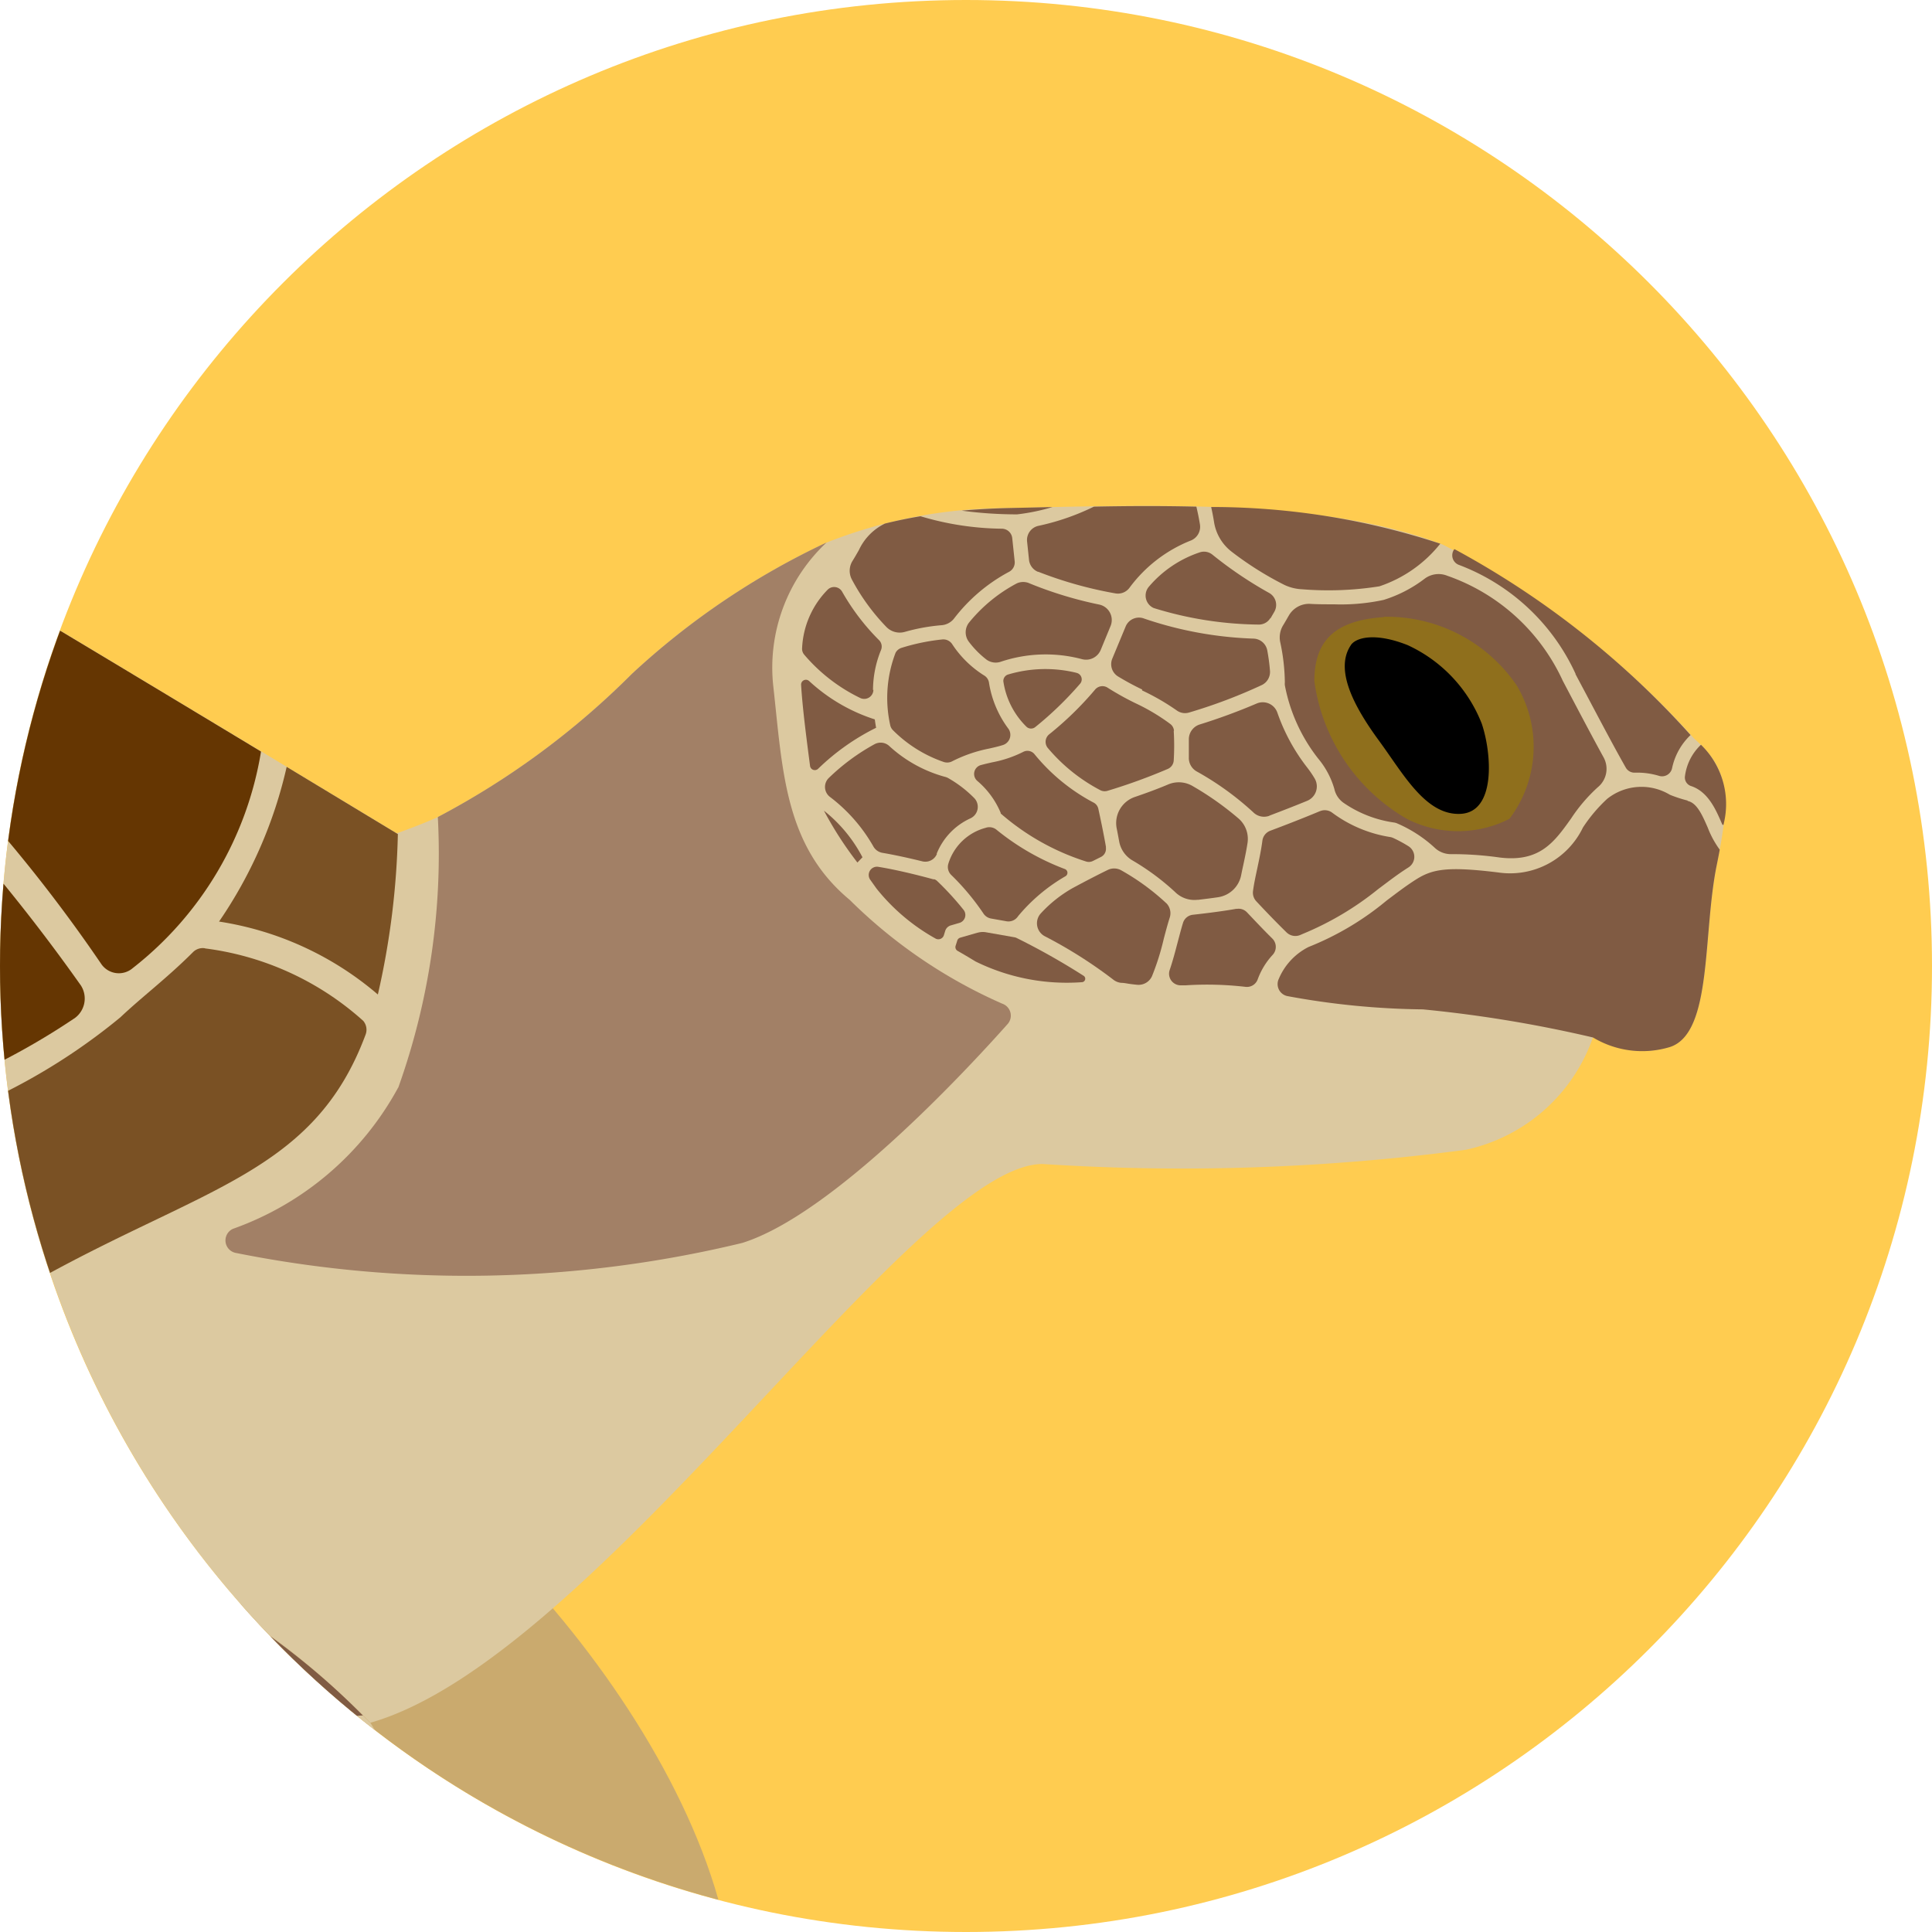 <svg xmlns="http://www.w3.org/2000/svg" xmlns:xlink="http://www.w3.org/1999/xlink" width="29" height="29" viewBox="0 0 29 29">
  <defs>
    <clipPath id="clip-path">
      <circle id="楕円形_560" data-name="楕円形 560" cx="14.5" cy="14.5" r="14.5" transform="translate(1565 -2226)" fill="#fff" stroke="#707070" stroke-width="1"/>
    </clipPath>
  </defs>
  <g id="nav-kame" transform="translate(-1565 2226)">
    <g id="パス_18608" data-name="パス 18608" transform="translate(1565 -2226)" fill="#ffcc50">
      <path d="M 14.5 28 C 10.894 28 7.504 26.596 4.954 24.046 C 2.404 21.496 1 18.106 1 14.5 C 1 10.894 2.404 7.504 4.954 4.954 C 7.504 2.404 10.894 1 14.5 1 C 18.106 1 21.496 2.404 24.046 4.954 C 26.596 7.504 28 10.894 28 14.5 C 28 18.106 26.596 21.496 24.046 24.046 C 21.496 26.596 18.106 28 14.5 28 Z" stroke="none"/>
      <path d="M 14.5 2 C 11.161 2 8.022 3.3 5.661 5.661 C 3.3 8.022 2 11.161 2 14.5 C 2 17.839 3.3 20.978 5.661 23.339 C 8.022 25.7 11.161 27 14.5 27 C 17.839 27 20.978 25.7 23.339 23.339 C 25.7 20.978 27 17.839 27 14.5 C 27 11.161 25.7 8.022 23.339 5.661 C 20.978 3.3 17.839 2 14.5 2 M 14.5 0 C 22.508 0 29 6.492 29 14.5 C 29 22.508 22.508 29 14.5 29 C 6.492 29 0 22.508 0 14.5 C 0 6.492 6.492 0 14.5 0 Z" stroke="none" fill="#ffcc50"/>
    </g>
    <g id="マスクグループ_7323" data-name="マスクグループ 7323" clip-path="url(#clip-path)">
      <g id="グループ_20276" data-name="グループ 20276" transform="translate(1504.848 -2220.396)">
        <path id="パス_17318" data-name="パス 17318" d="M2092.41,295.283c-2.967,3.96-4.689,5.783-7.606,6.634s-10.818.608-12.885,0-2.188-2.674.729-4.5,5.084-5.6,8.741-6.019,12.486,1.927,11.02,3.882" transform="translate(-2061.585 -274.297)" fill="#caaa6e"/>
        <path id="パス_17319" data-name="パス 17319" d="M2387.043,299.327c2.917,3.194,4.983,8.177.486,9.879s-14.343,2.066-17.017,1.945-6.686-1.337,0-4.5,8.055-5.066,10.105-6.24,6.426-1.086,6.426-1.086" transform="translate(-2318.972 -281.221)" fill="#caaa6e"/>
        <path id="パス_17320" data-name="パス 17320" d="M2271.878,301c-2.1-.088-4.194,1.638-5.854,2.782-3.829,3.1-8.995,3.282-10.453,3.89s-3.89,1.4-5.227,2.066-1.337,2.066,2.614,2.8,12.459.365,23.4-1.945,6.473-9.116,6.473-9.116c-1.994-1.987-2.929-2.116-4.175-2.15s-4.679,1.767-6.776,1.678" transform="translate(-2217.117 -281.217)" fill="#dcc9a0"/>
        <path id="パス_17321" data-name="パス 17321" d="M2089.035,180.51a13.025,13.025,0,0,0-3.779-2.917c-1.726-.658-4.031-.608-6.523-.547a7.357,7.357,0,0,0-2.729.519,11.427,11.427,0,0,0-2.923,1.973,12.016,12.016,0,0,1-2.912,2.148c-.181.08-.38.158-.613.242-.243,6.037-2.756,4.5-7.536,8.063s-7.415,3.241-11.426,3.768-16.369,2.35-18.881,2.512-6.645-1.256-8.873-2.107-3.545-1.378-3.545-1.378c-5.226-.121-6.807,1.337-7.658,1.763s-3.282,3.343-6.26,5.531-2.127,4.133,0,4.011,9.664-.365,13.371-.669,10.089-6.685,10.089-6.685a45.153,45.153,0,0,0,8.569,1.459c2.735.061,14.951-.608,14.951-.608,1.66-1.143,3.757-2.87,5.853-2.782s5.53-1.713,6.776-1.678,2.181.164,4.175,2.15c3.4-.972,8.174-8.387,10.089-8.387a32.369,32.369,0,0,0,6.351-.213,2.6,2.6,0,0,0,1.915-1.7,1.378,1.378,0,0,0,1.155.152c.638-.213.487-1.7.7-2.735s.182-1.428-.334-1.884" transform="translate(-2003.449 -175.023)" fill="#dcc9a0"/>
        <path id="パス_17322" data-name="パス 17322" d="M2119.5,183.174c2.512-.162,14.87-1.985,18.881-2.512s6.645-.2,11.425-3.768,7.293-2.026,7.537-8.063c0,0-4.417-2.674-6.4-3.849s-6.969-2.715-12.4-3.039-14.5,2.244-15.8,2.8c-4.417,1.871-6.037,3.606-7.7,4.619s-9.035,5.065-10.251,7.374c-1.043,1.982,1.391,2.741,2.1,2.916l.188.042s1.317.527,3.545,1.378,6.361,2.269,8.874,2.107" transform="translate(-2091.216 -161.915)" fill="#dcc9a0"/>
        <path id="パス_17323" data-name="パス 17323" d="M2118.96,279.4a8.37,8.37,0,0,1-.96-.427.2.2,0,0,0-.295.14,2.505,2.505,0,0,1-1.035,1.59.207.207,0,0,0,.046.363,5.874,5.874,0,0,0,.636.2l.172.038a.19.19,0,0,1,.031.01c.123.049.988.394,2.419.945a.206.206,0,0,0,.259-.1l.76-1.513a.206.206,0,0,0-.1-.279c-.944-.446-1.758-.871-1.916-.954l-.021-.009" transform="translate(-2101.676 -263.533)" fill="#7a5124"/>
        <path id="パス_17324" data-name="パス 17324" d="M2106.357,270.627a2.141,2.141,0,0,0,.477-1.033.54.54,0,0,0-.238-.545,13,13,0,0,1-1.2-.891,4.056,4.056,0,0,0-.608.819,1.6,1.6,0,0,0,.615,2.3,2.346,2.346,0,0,0,.951-.648" transform="translate(-2091.216 -254.161)" fill="#7a5124"/>
        <path id="パス_17325" data-name="パス 17325" d="M2150.76,293.213a10.493,10.493,0,0,1-2-.716.322.322,0,0,0-.418.15l-.628,1.251a.322.322,0,0,0,.173.446l.2.076c1.1.421,2.671.98,4.278,1.419a.323.323,0,0,0,.409-.311v-1.739a.323.323,0,0,0-.28-.32c-.659-.089-1.3-.181-1.73-.256" transform="translate(-2128.673 -275.269)" fill="#7a5124"/>
        <path id="パス_17326" data-name="パス 17326" d="M2191.58,301.167h-.014l-.014,0c-.015,0-.805-.1-1.748-.216a.177.177,0,0,0-.2.176v2.151a.178.178,0,0,0,.137.173,13.117,13.117,0,0,0,3.619.439c.413-.027,1.093-.1,1.958-.2a.178.178,0,0,0,.149-.124l.722-2.336a.177.177,0,0,0-.18-.229c-2.167.13-4.286.166-4.429.168" transform="translate(-2165.077 -282.629)" fill="#7a5124"/>
        <path id="パス_17327" data-name="パス 17327" d="M2124.375,214.62l-.822-.358c-.278.2-.546.382-.814.546-1.415.862-6.969,3.927-9.339,6.245a12.736,12.736,0,0,0,1.221.9.224.224,0,0,0,.264-.015,84.2,84.2,0,0,1,9.51-6.911.226.226,0,0,0-.02-.4" transform="translate(-2098.913 -207.365)" fill="#653602"/>
        <path id="パス_17328" data-name="パス 17328" d="M2260.46,167.916c.989-.508,4.72-2.442,6.235-3.477a.479.479,0,0,0,.21-.4v-1.705a58.465,58.465,0,0,0-10.385,1.89l-1.111,1.723a.479.479,0,0,0,.27.719l4.431,1.28a.476.476,0,0,0,.351-.034" transform="translate(-2222.145 -162.281)" fill="#531c00"/>
        <path id="パス_17329" data-name="パス 17329" d="M2351.769,164.985l4.386-.528a.784.784,0,0,0,.489-.255l.639-.712a38.7,38.7,0,0,0-8.711-1.546,19.62,19.62,0,0,0-2.135,0v1.284a.783.783,0,0,0,.615.765l4.455.978a.783.783,0,0,0,.262.013" transform="translate(-2301.246 -161.915)" fill="#531c00"/>
        <path id="パス_17330" data-name="パス 17330" d="M2428.933,177.852a23.014,23.014,0,0,1,3.715,4.231.32.32,0,0,0,.476.068l0,0a5.184,5.184,0,0,0,1.926-3.251c-1.424-.859-3.255-1.961-4.348-2.608a16.839,16.839,0,0,0-3.236-1.351l-.633.706a.32.32,0,0,0,.041.466c.459.358,1.214.97,2.056,1.741" transform="translate(-2370.98 -173.223)" fill="#653602"/>
        <path id="パス_17331" data-name="パス 17331" d="M2201.023,179.864l1.218-1.888c-1.1.31-1.906.571-2.228.708a28.206,28.206,0,0,0-6.479,3.78l1.99.866a.761.761,0,0,0,.761-.089c1-.748,3.356-2.5,4.468-3.123a.762.762,0,0,0,.271-.253" transform="translate(-2168.488 -175.86)" fill="#531c00"/>
        <path id="パス_17332" data-name="パス 17332" d="M2241.958,294.88c-.668.129-2.313.319-2.852.38a.267.267,0,0,0-.226.187l-.629,2.036a.268.268,0,0,0,.289.346c1.8-.227,4.131-.545,6.486-.873a.268.268,0,0,0,.231-.266v-2.08a.269.269,0,0,0-.314-.264c-1.3.224-2.386.419-2.985.534" transform="translate(-2207.303 -276.894)" fill="#7a5124"/>
        <path id="パス_17333" data-name="パス 17333" d="M2487.333,210.163a11.88,11.88,0,0,0,.3-2.407l-1.669-1.009a6.727,6.727,0,0,1-1.015,2.322,4.775,4.775,0,0,1,2.383,1.094" transform="translate(-2421.509 -200.84)" fill="#7a5124"/>
        <path id="パス_17334" data-name="パス 17334" d="M2284.874,180.031c-1.51,1.057-5.4,3.071-6.392,3.578a.4.4,0,0,0-.2.232,53.274,53.274,0,0,0-2.395,10.539.406.406,0,0,0,.475.436c3.257-.574,9.042-1.522,11.175-1.636a11.1,11.1,0,0,0,1.632-.219.407.407,0,0,0,.328-.393c.042-3.465.478-9.362.616-11.163a.405.405,0,0,0-.318-.427l-4.6-1.011a.4.4,0,0,0-.319.064" transform="translate(-2239.99 -177.58)" fill="#653602"/>
        <path id="パス_17335" data-name="パス 17335" d="M2138.512,220.394c-2.7,1.3-7.853,5.4-9.642,6.854a.336.336,0,0,0,.064.562,7.626,7.626,0,0,0,.76.326l.027.012a36.986,36.986,0,0,0,4.172,1.9.335.335,0,0,0,.42-.217,35.447,35.447,0,0,1,4.809-8.851.335.335,0,0,0-.138-.5l-.2-.085a.332.332,0,0,0-.277,0" transform="translate(-2112.237 -212.661)" fill="#653602"/>
        <path id="パス_17336" data-name="パス 17336" d="M2184.677,196.975c-1.295.749-4.176,2.923-4.7,3.317a.568.568,0,0,0-.109.108,36.613,36.613,0,0,0-4.957,8.8.574.574,0,0,0,.462.758c1.3.188,3.066.4,3.39.437a.573.573,0,0,0,.076,0,69.579,69.579,0,0,0,8.024-.542l.409-.077a.574.574,0,0,0,.469-.517A51.464,51.464,0,0,1,2190,198.946a.575.575,0,0,0-.389-.727l-4.492-1.3a.573.573,0,0,0-.447.054" transform="translate(-2152.294 -192.289)" fill="#653602"/>
        <path id="パス_17337" data-name="パス 17337" d="M2294.775,287.742v1.7a.472.472,0,0,0,.537.467c1.942-.272,3.846-.541,5.433-.763a.471.471,0,0,0,.406-.467v-1.787a.471.471,0,0,0-.536-.468c-1.708.24-3.692.556-5.446.85a.472.472,0,0,0-.394.466" transform="translate(-2256.39 -270.017)" fill="#7a5124"/>
        <path id="パス_17338" data-name="パス 17338" d="M2387.657,184.3l-4.229.509a.361.361,0,0,0-.317.33c-.129,1.67-.554,7.4-.616,10.926a.362.362,0,0,0,.464.354,17.637,17.637,0,0,0,5.141-2.485,15,15,0,0,1,3.3-1.691,10.633,10.633,0,0,0,2.434-1.223.363.363,0,0,0,.085-.485,27.593,27.593,0,0,0-6-6.165.361.361,0,0,0-.262-.071" transform="translate(-2332.553 -181.347)" fill="#653602"/>
        <path id="パス_17339" data-name="パス 17339" d="M2348.816,277c-.478.026-1.143.094-1.923.19a.521.521,0,0,0-.457.517v1.68a.522.522,0,0,0,.593.516c.527-.072.993-.135,1.38-.186a41.751,41.751,0,0,0,5.81-.846.523.523,0,0,0,.346-.706c-.3-.722-.661-1.422-.912-1.89a.519.519,0,0,0-.641-.241,14.48,14.48,0,0,1-4.2.965" transform="translate(-2301.246 -260.967)" fill="#7a5124"/>
        <path id="パス_17340" data-name="パス 17340" d="M2406.963,255.261a17.035,17.035,0,0,1-2.77,1.6.452.452,0,0,0-.209.624,22.262,22.262,0,0,1,.96,2.02.454.454,0,0,0,.587.255,18.528,18.528,0,0,0,4.223-2.455c.377-.282.741-.531,1.09-.755a.454.454,0,0,0,.029-.742,7.975,7.975,0,0,0-2.48-1.26.449.449,0,0,0-.347.034,10.214,10.214,0,0,0-1.083.679" transform="translate(-2351.165 -242.325)" fill="#7a5124"/>
        <path id="パス_17341" data-name="パス 17341" d="M2448.564,227.394a.208.208,0,0,0-.184.061c-.2.2-.406.38-.62.563-.152.13-.31.264-.468.413a9.138,9.138,0,0,1-2.949,1.628c-.308.125-.619.251-.933.386a.208.208,0,0,0,.006.385,7.418,7.418,0,0,1,2.386,1.506.209.209,0,0,0,.248.034c2.515-1.4,4.156-1.616,4.924-3.681a.206.206,0,0,0-.036-.206,4.375,4.375,0,0,0-2.374-1.087" transform="translate(-2385.334 -218.764)" fill="#7a5124"/>
        <path id="パス_17342" data-name="パス 17342" d="M2568.009,214.326a3.669,3.669,0,0,1,.483.577.173.173,0,0,0,.115.079l.236.042a.172.172,0,0,0,.172-.077,2.64,2.64,0,0,1,.712-.6.06.06,0,0,0-.009-.107,3.672,3.672,0,0,1-1.023-.587.169.169,0,0,0-.167-.032.8.8,0,0,0-.561.542.167.167,0,0,0,.043.164" transform="translate(-2493.581 -206.799)" fill="#805b43"/>
        <path id="パス_17343" data-name="パス 17343" d="M2611.7,209.229a2.021,2.021,0,0,1-.263-.086.825.825,0,0,0-.943.062,2.3,2.3,0,0,0-.363.43,1.213,1.213,0,0,1-1.27.674c-.761-.093-.986-.053-1.236.106-.168.107-.3.211-.436.312a4.319,4.319,0,0,1-1.175.7.947.947,0,0,0-.447.477.184.184,0,0,0,.124.26,11.74,11.74,0,0,0,2.037.2,19.347,19.347,0,0,1,2.555.422,1.431,1.431,0,0,0,1.158.142c.638-.213.486-1.7.7-2.735.016-.079.031-.154.044-.226a1.413,1.413,0,0,1-.18-.331c-.083-.19-.162-.37-.3-.4" transform="translate(-2526.219 -202.817)" fill="#805b43"/>
        <path id="パス_17344" data-name="パス 17344" d="M2592.368,183.252l.058-.1a.206.206,0,0,0-.082-.285,5.983,5.983,0,0,1-.848-.573.2.2,0,0,0-.183-.036,1.713,1.713,0,0,0-.766.513.205.205,0,0,0,.069.325,5.477,5.477,0,0,0,1.575.248.2.2,0,0,0,.177-.1" transform="translate(-2513.146 -179.573)" fill="#805b43"/>
        <path id="パス_17345" data-name="パス 17345" d="M2572.922,206.4c-.037-.213-.086-.444-.116-.58a.137.137,0,0,0-.075-.094,2.874,2.874,0,0,1-.885-.727.136.136,0,0,0-.167-.032,1.746,1.746,0,0,1-.462.156c-.057.013-.115.026-.177.043a.138.138,0,0,0-.05.237,1.265,1.265,0,0,1,.351.48l0,.009a3.61,3.61,0,0,0,1.277.719.137.137,0,0,0,.108-.007l.118-.059a.136.136,0,0,0,.075-.146" transform="translate(-2496.168 -199.285)" fill="#805b43"/>
        <path id="パス_17346" data-name="パス 17346" d="M2588.4,210.271c.091-.011.2-.024.3-.039a.415.415,0,0,0,.349-.33q.014-.072.031-.148c.024-.112.048-.226.065-.338a.406.406,0,0,0-.127-.359,4.531,4.531,0,0,0-.692-.491.411.411,0,0,0-.373-.027c-.16.068-.339.133-.5.188a.414.414,0,0,0-.272.472c.013.063.025.129.037.194a.416.416,0,0,0,.194.283,3.644,3.644,0,0,1,.647.479.41.41,0,0,0,.336.115" transform="translate(-2510.267 -202.368)" fill="#805b43"/>
        <path id="パス_17347" data-name="パス 17347" d="M2581.024,198.219a.142.142,0,0,0-.053-.1,3.025,3.025,0,0,0-.524-.313,4.234,4.234,0,0,1-.417-.232.144.144,0,0,0-.193.03,4.949,4.949,0,0,1-.687.669.145.145,0,0,0-.017.208,2.611,2.611,0,0,0,.791.633.145.145,0,0,0,.1.007,8.614,8.614,0,0,0,.909-.33.148.148,0,0,0,.087-.125,3.7,3.7,0,0,0,0-.446" transform="translate(-2503.25 -192.854)" fill="#805b43"/>
        <path id="パス_17348" data-name="パス 17348" d="M2575.387,195.663a1.956,1.956,0,0,0-1.019.026.1.1,0,0,0-.071.118,1.2,1.2,0,0,0,.344.666.1.1,0,0,0,.132.006,5.161,5.161,0,0,0,.67-.647.1.1,0,0,0-.055-.168" transform="translate(-2499.082 -191.169)" fill="#805b43"/>
        <path id="パス_17349" data-name="パス 17349" d="M2599.068,178.3a.693.693,0,0,0,.263.065,4.9,4.9,0,0,0,1.162-.044,1.961,1.961,0,0,0,.914-.64,11.016,11.016,0,0,0-3.439-.551c.014.063.03.141.044.231a.7.7,0,0,0,.271.446,4.91,4.91,0,0,0,.785.493" transform="translate(-2519.636 -175.124)" fill="#805b43"/>
        <path id="パス_17350" data-name="パス 17350" d="M2627.264,183.813l.165.31c.212.4.429.811.59,1.093a.15.15,0,0,0,.136.077,1.131,1.131,0,0,1,.367.049.154.154,0,0,0,.192-.114.959.959,0,0,1,.278-.5,13.184,13.184,0,0,0-3.545-2.791h0a.153.153,0,0,0,.062.235,3.149,3.149,0,0,1,1.758,1.64" transform="translate(-2543.464 -179.299)" fill="#805b43"/>
        <path id="パス_17351" data-name="パス 17351" d="M2652.025,204.851c.26.088.374.368.46.564.012.027.025.024.028-.005a1.239,1.239,0,0,0-.343-1.18.784.784,0,0,0-.24.471.135.135,0,0,0,.095.15" transform="translate(-2566.486 -198.655)" fill="#805b43"/>
        <path id="パス_17352" data-name="パス 17352" d="M2596.591,201.1c.16-.061.379-.145.568-.223a.234.234,0,0,0,.114-.335,1.568,1.568,0,0,0-.114-.167,2.872,2.872,0,0,1-.446-.821.232.232,0,0,0-.313-.137,8.937,8.937,0,0,1-.854.314.233.233,0,0,0-.162.228c0,.094,0,.186,0,.264a.232.232,0,0,0,.115.211,4.409,4.409,0,0,1,.851.614.23.23,0,0,0,.246.052" transform="translate(-2517.387 -194.46)" fill="#805b43"/>
        <path id="パス_17353" data-name="パス 17353" d="M2556.92,178.677c-.028.049-.057.1-.093.158a.279.279,0,0,0-.011.278,3.144,3.144,0,0,0,.519.714.279.279,0,0,0,.276.074,2.873,2.873,0,0,1,.547-.1.265.265,0,0,0,.192-.1,2.557,2.557,0,0,1,.823-.7.16.16,0,0,0,.088-.158l-.037-.35a.158.158,0,0,0-.153-.141,4.4,4.4,0,0,1-1.224-.187q-.276.046-.534.11a.833.833,0,0,0-.394.405" transform="translate(-2483.878 -176.02)" fill="#805b43"/>
        <path id="パス_17354" data-name="パス 17354" d="M2570.945,177.144l-.668.015c-.243.006-.474.019-.7.039a6.243,6.243,0,0,0,.831.056,3,3,0,0,0,.532-.11" transform="translate(-2494.99 -175.137)" fill="#805b43"/>
        <path id="パス_17355" data-name="パス 17355" d="M2577.147,178a6.043,6.043,0,0,0,1.162.326.216.216,0,0,0,.21-.083,2.112,2.112,0,0,1,.91-.706.223.223,0,0,0,.149-.244c-.018-.111-.038-.2-.054-.269-.5-.012-1.011-.011-1.538,0a3.614,3.614,0,0,1-.832.288.217.217,0,0,0-.171.236l.029.275a.219.219,0,0,0,.136.18" transform="translate(-2501.414 -175.023)" fill="#805b43"/>
        <path id="パス_17356" data-name="パス 17356" d="M2580.061,218.847a3.508,3.508,0,0,0-.673-.492.218.218,0,0,0-.206-.008c-.115.056-.293.146-.53.274a1.957,1.957,0,0,0-.473.376.22.22,0,0,0,.057.345,6.876,6.876,0,0,1,1.024.648.227.227,0,0,0,.125.052c.038,0,.076.008.114.014s.085.011.126.015a.221.221,0,0,0,.222-.132,3.759,3.759,0,0,0,.176-.56c.029-.11.057-.216.089-.316a.215.215,0,0,0-.05-.216" transform="translate(-2502.402 -210.893)" fill="#805b43"/>
        <path id="パス_17357" data-name="パス 17357" d="M2569.165,225.56l-.259.075a.065.065,0,0,0-.044.043l-.025.079a.065.065,0,0,0,.03.076c.083.047.172.1.271.16a3.1,3.1,0,0,0,1.594.31.052.052,0,0,0,.028-.095,10.567,10.567,0,0,0-1.016-.573l-.017-.005-.432-.076a.287.287,0,0,0-.13.007" transform="translate(-2494.341 -217.164)" fill="#805b43"/>
        <path id="パス_17358" data-name="パス 17358" d="M2559.931,218.316c-.138-.038-.519-.139-.837-.19a.124.124,0,0,0-.118.195l.094.132a3.008,3.008,0,0,0,.884.749.087.087,0,0,0,.127-.049l.02-.065a.124.124,0,0,1,.083-.082l.127-.037a.124.124,0,0,0,.063-.2,4.395,4.395,0,0,0-.393-.429.115.115,0,0,0-.051-.029" transform="translate(-2485.761 -210.719)" fill="#805b43"/>
        <path id="パス_17359" data-name="パス 17359" d="M2594.182,222.9c-.218.039-.485.071-.657.09a.174.174,0,0,0-.147.123c-.028.091-.053.189-.08.29-.036.138-.073.279-.12.417a.174.174,0,0,0,.171.229l.068,0a5.008,5.008,0,0,1,.9.023.172.172,0,0,0,.183-.114,1.089,1.089,0,0,1,.221-.363.176.176,0,0,0,0-.246c-.152-.15-.291-.3-.381-.394a.172.172,0,0,0-.156-.053" transform="translate(-2515.469 -214.863)" fill="#805b43"/>
        <path id="パス_17360" data-name="パス 17360" d="M2610.016,186.385a2.988,2.988,0,0,0-1.732-1.576.349.349,0,0,0-.341.043,1.972,1.972,0,0,1-.617.319,3.041,3.041,0,0,1-.745.066c-.13,0-.256,0-.361-.007a.35.35,0,0,0-.316.175c-.028.048-.057.1-.086.147a.349.349,0,0,0-.043.255,3,3,0,0,1,.069.6.253.253,0,0,0,0,.045,2.547,2.547,0,0,0,.5,1.1,1.249,1.249,0,0,1,.243.456.345.345,0,0,0,.133.205,1.769,1.769,0,0,0,.769.3l.025.006a1.992,1.992,0,0,1,.575.368.355.355,0,0,0,.254.1,5.04,5.04,0,0,1,.729.051c.6.072.816-.232,1.068-.585a2.457,2.457,0,0,1,.4-.469l0,0a.357.357,0,0,0,.091-.445c-.139-.253-.3-.556-.456-.852Z" transform="translate(-2526.406 -181.77)" fill="#805b43"/>
        <path id="パス_17361" data-name="パス 17361" d="M2603.727,211.683c-.237.1-.552.222-.745.294a.185.185,0,0,0-.12.149c-.018.139-.048.28-.077.418-.026.121-.051.238-.064.34a.188.188,0,0,0,.049.152c.1.107.272.289.455.468a.189.189,0,0,0,.211.036l.037-.016a4.553,4.553,0,0,0,1.129-.672c.135-.1.275-.211.451-.323l0,0a.188.188,0,0,0,0-.32,2.015,2.015,0,0,0-.23-.124.182.182,0,0,0-.045-.013,1.971,1.971,0,0,1-.868-.365.185.185,0,0,0-.186-.022" transform="translate(-2523.761 -205.112)" fill="#805b43"/>
        <path id="パス_17362" data-name="パス 17362" d="M2587.022,190.891a3.47,3.47,0,0,1,.52.3.212.212,0,0,0,.191.031,7.842,7.842,0,0,0,1.091-.413.219.219,0,0,0,.119-.21,2.871,2.871,0,0,0-.041-.309.217.217,0,0,0-.2-.176,5.654,5.654,0,0,1-1.645-.3.216.216,0,0,0-.281.119l-.2.481a.217.217,0,0,0,.08.264,4.093,4.093,0,0,0,.369.2" transform="translate(-2509.728 -186.132)" fill="#805b43"/>
        <path id="パス_17363" data-name="パス 17363" d="M2552.411,187.789a1.608,1.608,0,0,1,.12-.6.136.136,0,0,0-.031-.151,3.38,3.38,0,0,1-.552-.725.138.138,0,0,0-.213-.035h0a1.334,1.334,0,0,0-.388.879.135.135,0,0,0,.031.1,2.573,2.573,0,0,0,.839.65.138.138,0,0,0,.2-.122" transform="translate(-2479.155 -183.035)" fill="#805b43"/>
        <path id="パス_17364" data-name="パス 17364" d="M2561.931,194.066a.158.158,0,0,0,.114-.014,2.124,2.124,0,0,1,.555-.191c.071-.016.138-.031.207-.053a.16.16,0,0,0,.075-.253,1.558,1.558,0,0,1-.285-.683.152.152,0,0,0-.076-.11,1.568,1.568,0,0,1-.479-.472.159.159,0,0,0-.143-.067,3.114,3.114,0,0,0-.61.125.155.155,0,0,0-.094.075,1.889,1.889,0,0,0-.082,1.08.153.153,0,0,0,.044.084,1.984,1.984,0,0,0,.774.48" transform="translate(-2487.6 -188.229)" fill="#805b43"/>
        <path id="パス_17365" data-name="パス 17365" d="M2570.5,186.9a2.123,2.123,0,0,1,1.219-.037.238.238,0,0,0,.278-.139l.148-.359a.237.237,0,0,0-.169-.322,5.908,5.908,0,0,1-1.046-.318.231.231,0,0,0-.193,0,2.32,2.32,0,0,0-.713.584.236.236,0,0,0,0,.3,1.4,1.4,0,0,0,.26.261.236.236,0,0,0,.219.029" transform="translate(-2495.323 -182.572)" fill="#805b43"/>
        <path id="パス_17366" data-name="パス 17366" d="M2555.639,205.684a.984.984,0,0,1,.509-.534.19.19,0,0,0,.059-.3,1.785,1.785,0,0,0-.388-.3.186.186,0,0,0-.057-.023,2.019,2.019,0,0,1-.837-.465.191.191,0,0,0-.22-.023,3.169,3.169,0,0,0-.687.508.188.188,0,0,0,.02.282,2.456,2.456,0,0,1,.649.739.193.193,0,0,0,.137.1c.2.034.426.085.6.128a.188.188,0,0,0,.22-.113" transform="translate(-2481.428 -198.471)" fill="#805b43"/>
        <path id="パス_17367" data-name="パス 17367" d="M2553.871,211.771a5.423,5.423,0,0,0,.5.774l.076-.079a2.17,2.17,0,0,0-.579-.7" transform="translate(-2481.349 -205.202)" fill="#805b43"/>
        <path id="パス_17368" data-name="パス 17368" d="M2552.354,197.4a2.633,2.633,0,0,1-.984-.575.072.072,0,0,0-.121.058c.019.328.078.785.134,1.214a.072.072,0,0,0,.123.043,3.434,3.434,0,0,1,.869-.614c-.007-.033-.013-.076-.02-.125" transform="translate(-2479.072 -192.206)" fill="#805b43"/>
        <path id="パス_17369" data-name="パス 17369" d="M2610.7,189.629a2.361,2.361,0,0,1,2,1.033,1.793,1.793,0,0,1-.111,2,1.693,1.693,0,0,1-1.54,0,2.828,2.828,0,0,1-1.388-2.066c0-.587.283-.912,1.044-.962" transform="translate(-2529.78 -185.975)" fill="#8f6f1c"/>
        <path id="パス_17370" data-name="パス 17370" d="M2613.275,192.108c-.253.375.061.942.425,1.438s.7,1.124,1.226,1.094.466-.9.314-1.353a2.167,2.167,0,0,0-1.114-1.18c-.486-.192-.773-.115-.851,0" transform="translate(-2532.846 -188.028)"/>
        <path id="パス_17371" data-name="パス 17371" d="M2335.648,386.807a7.854,7.854,0,0,1-1.2.468.6.6,0,0,0-.433.605,7.258,7.258,0,0,0,.085.81c1.261-.069,2.622-.178,4.073-.332a10.091,10.091,0,0,1-.434-.981.6.6,0,0,0-.483-.38,10.036,10.036,0,0,1-1.209-.229.593.593,0,0,0-.4.039" transform="translate(-2290.463 -357.125)" fill="#805b43"/>
        <path id="パス_17372" data-name="パス 17372" d="M2259.934,382.379l-.144-.111a.23.23,0,0,0-.3.019q-.759.75-1.467,1.556a9.455,9.455,0,0,0,2.159.64c.4-.442.768-.846,1.037-1.145a.226.226,0,0,0-.128-.375,2.388,2.388,0,0,1-1.158-.584" transform="translate(-2224.482 -353.195)" fill="#805b43"/>
        <path id="パス_17373" data-name="パス 17373" d="M2400.867,377.049a1.248,1.248,0,0,0-.91-.368l-1.97.036a.4.4,0,0,0-.182.049,7.141,7.141,0,0,1-1.47.482.392.392,0,0,0-.24.582l.7,1.162q2.4-.369,5.015-.882a11.863,11.863,0,0,0-.944-1.062" transform="translate(-2344.312 -348.384)" fill="#805b43"/>
        <path id="パス_17374" data-name="パス 17374" d="M2365.977,382.476a7.441,7.441,0,0,1-1.343.6.529.529,0,0,0-.318.7q.164.4.362.783,2.042-.222,4.31-.564l-.8-1.318a.526.526,0,0,0-.5-.254,7.756,7.756,0,0,1-1.4-.018.523.523,0,0,0-.318.069" transform="translate(-2316.734 -353.354)" fill="#805b43"/>
        <path id="パス_17375" data-name="パス 17375" d="M2311.96,389.618a16.6,16.6,0,0,1-2.254-.253.371.371,0,0,0-.435.378,6.978,6.978,0,0,0,.154,1.3q1.373,0,2.977-.078a7.488,7.488,0,0,1-.092-.989.368.368,0,0,0-.35-.361" transform="translate(-2268.977 -359.392)" fill="#805b43"/>
        <path id="パス_17376" data-name="パス 17376" d="M2280.039,388.048c-.745-.041-1.734-.037-2.173-.032a.4.4,0,0,0-.3.135c-.231.259-.708.789-1.271,1.408a26.587,26.587,0,0,0,4.277.318,7.4,7.4,0,0,1-.152-1.426.407.407,0,0,0-.384-.4" transform="translate(-2240.347 -358.223)" fill="#805b43"/>
        <path id="パス_17377" data-name="パス 17377" d="M2438.508,365.87h-2.47a3.381,3.381,0,0,1-1.5,1.179.391.391,0,0,0-.134.632,10.87,10.87,0,0,1,.858,1q.745-.148,1.505-.309a16.947,16.947,0,0,0,3.632-1.152,2.811,2.811,0,0,0-1.346-1.224,1.267,1.267,0,0,0-.545-.123" transform="translate(-2377.529 -338.997)" fill="#805b43"/>
        <path id="パス_17378" data-name="パス 17378" d="M2456.256,315.621a3.488,3.488,0,0,1,1.226.05.358.358,0,0,0,.274-.061,2.609,2.609,0,0,0,.552-.535.355.355,0,0,0-.119-.532,7.718,7.718,0,0,1-1.521-1.119.357.357,0,0,0-.421-.048l-.857.494a.354.354,0,0,0-.081.553,2.382,2.382,0,0,1,.559.959.354.354,0,0,0,.387.239" transform="translate(-2395.688 -293.378)" fill="#805b43"/>
        <path id="パス_17379" data-name="パス 17379" d="M2401.17,349.464a6.761,6.761,0,0,0-.315-.848.253.253,0,0,0-.291-.144,4.5,4.5,0,0,0-1.018.365.254.254,0,0,0-.06.4,2.5,2.5,0,0,1,.511.768.252.252,0,0,0,.349.118l.7-.369a.254.254,0,0,0,.126-.291" transform="translate(-2347.241 -323.885)" fill="#805b43"/>
        <path id="パス_17380" data-name="パス 17380" d="M2472.762,359.075a2.771,2.771,0,0,1,1.12,1.153,7.592,7.592,0,0,0,2.3-1.636c-.645-.189-1.863-.524-2.345-.656a.261.261,0,0,0-.248.065,5,5,0,0,1-.828.631.258.258,0,0,0,0,.443" transform="translate(-2410.816 -332.101)" fill="#805b43"/>
        <path id="パス_17381" data-name="パス 17381" d="M2385.077,353.647a8.771,8.771,0,0,0-1.6.336.138.138,0,0,0-.027.253,1.63,1.63,0,0,1,.75.711.136.136,0,0,0,.134.089,10.592,10.592,0,0,0,1.476-.174.14.14,0,0,0,.1-.189,2.291,2.291,0,0,0-.738-1,.14.14,0,0,0-.1-.029" transform="translate(-2333.319 -328.385)" fill="#805b43"/>
        <path id="パス_17382" data-name="パス 17382" d="M2495.757,328.376l-.582.339a.269.269,0,0,0-.066.41l.543.616a.43.43,0,0,0,.275.144,2.705,2.705,0,0,1,.94.268,5.385,5.385,0,0,0-.173-1.851,2.952,2.952,0,0,0-.935.074" transform="translate(-2430.271 -306.368)" fill="#805b43"/>
        <path id="パス_17383" data-name="パス 17383" d="M2414.283,346.855a3.263,3.263,0,0,0,1.05-.935.269.269,0,0,0-.02-.347,1.928,1.928,0,0,0-1.016-.6.265.265,0,0,0-.169.027,4.235,4.235,0,0,1-1.451.353.267.267,0,0,0-.223.367,5.674,5.674,0,0,1,.243.706.268.268,0,0,0,.21.2c.31.057.838.159,1.183.25a.266.266,0,0,0,.192-.023" transform="translate(-2358.548 -320.851)" fill="#805b43"/>
        <path id="パス_17384" data-name="パス 17384" d="M2484.442,342.615a2.38,2.38,0,0,1-.788,1.1.137.137,0,0,0,.049.239c.594.163,1.58.436,2.112.593l-.03.1a4.515,4.515,0,0,0,1.122-2.384,2.483,2.483,0,0,0-1-.292.457.457,0,0,0-.2.026c-.209.076-.641.229-.961.317a.451.451,0,0,0-.307.3" transform="translate(-2420.339 -318.245)" fill="#805b43"/>
        <path id="パス_17385" data-name="パス 17385" d="M2381.329,316.54a.393.393,0,0,0,.574.1,3.9,3.9,0,0,1,1.551-.789c.273-.047.587-.083.92-.12a12.3,12.3,0,0,0,1.609-.254.4.4,0,0,0,.2-.64,4.3,4.3,0,0,0-2.15-1.343,13.294,13.294,0,0,0-3.694,2.064,3.171,3.171,0,0,1,.99.979" transform="translate(-2330.681 -293.525)" fill="#805b43"/>
        <path id="パス_17386" data-name="パス 17386" d="M2413.483,309.619a.393.393,0,0,0,.508.1l0,0a6.8,6.8,0,0,1,1.862-.818.344.344,0,0,0,.217-.528,9.907,9.907,0,0,1-.574-.979,9.688,9.688,0,0,1-3.094.615,4.109,4.109,0,0,0-1.011.089,4.445,4.445,0,0,1,2.089,1.518" transform="translate(-2357.644 -288.228)" fill="#805b43"/>
        <path id="パス_17387" data-name="パス 17387" d="M2366.282,332.522a6.236,6.236,0,0,1,2.025-.964,2.871,2.871,0,0,0-1.2-1.358c-.191.135-.377.267-.558.392a12.324,12.324,0,0,1-1.229.872,12.932,12.932,0,0,1,.964,1.059" transform="translate(-2317.64 -308.027)" fill="#805b43"/>
        <path id="パス_17388" data-name="パス 17388" d="M2344.044,342.6a4.639,4.639,0,0,0,1.493-.853,12.588,12.588,0,0,0-.982-1.073,15.839,15.839,0,0,1-2.933,1.356v.662a15.057,15.057,0,0,0,2.422-.091" transform="translate(-2297.065 -317.123)" fill="#805b43"/>
        <path id="パス_17389" data-name="パス 17389" d="M2251.119,375.716c-.281.119-.541.237-.769.351-.951.476-1.224,1.32.118,2.03.434-.5.883-.981,1.347-1.448a.293.293,0,0,0-.05-.454,6.592,6.592,0,0,1-.647-.479" transform="translate(-2217.122 -347.546)" fill="#805b43"/>
        <path id="パス_17390" data-name="パス 17390" d="M2482.677,305.629a.262.262,0,0,0,.115.3c.238.148.454.291.649.42s.371.245.521.335a.264.264,0,0,0,.312-.028,1.319,1.319,0,0,1,.851-.343,10.908,10.908,0,0,0-1.531-1.289,1.424,1.424,0,0,0-.763.349.653.653,0,0,0-.155.258" transform="translate(-2419.526 -286.167)" fill="#805b43"/>
        <path id="パス_17391" data-name="パス 17391" d="M2446.8,301.23a2.359,2.359,0,0,0,.3-1.489c-.745.147-1.833.564-2.968.94a8.724,8.724,0,0,0,.8,1.286.344.344,0,0,0,.443.084Z" transform="translate(-2386.071 -281.581)" fill="#805b43"/>
        <path id="パス_17392" data-name="パス 17392" d="M2265.2,369.638l-.082-.279c-.663.246-1.335.5-1.929.743a6.434,6.434,0,0,0,.673.477.355.355,0,0,0,.4-.017c.235-.181.55-.381.78-.521a.354.354,0,0,0,.155-.4" transform="translate(-2228.966 -342.027)" fill="#805b43"/>
        <path id="パス_17393" data-name="パス 17393" d="M2280.864,368.979l0,0,.06.014a4.636,4.636,0,0,0,.636.082.183.183,0,0,0,.2-.182v-.225a.182.182,0,0,0-.185-.182,2.273,2.273,0,0,1-1.826-.772l-.385.143.158.541a.183.183,0,0,0,.073.1,3.1,3.1,0,0,0,1.269.487" transform="translate(-2243.01 -340.593)" fill="#805b43"/>
        <path id="パス_17394" data-name="パス 17394" d="M2311.183,357.265a2.942,2.942,0,0,1,.481-.338.236.236,0,0,0,.054-.375,5.051,5.051,0,0,1-.6-.717c-.774.189-1.49.332-2.108.456a4.028,4.028,0,0,0,.1.824.233.233,0,0,0,.265.172,4.986,4.986,0,0,1,1.608.031.237.237,0,0,0,.2-.053" transform="translate(-2268.754 -330.285)" fill="#805b43"/>
        <path id="パス_17395" data-name="パス 17395" d="M2327.841,352.836a2.082,2.082,0,0,0,.635-.641v-.662c-.6.2-1.186.369-1.747.51a4.445,4.445,0,0,0,.655.744.388.388,0,0,0,.457.049" transform="translate(-2284.134 -326.549)" fill="#805b43"/>
        <path id="パス_17396" data-name="パス 17396" d="M2287.165,360.43a4.235,4.235,0,0,1-.1-.8,9.91,9.91,0,0,0-1.592.4c-.43.179-.945.374-1.491.577a2.533,2.533,0,0,0,1.814.63.324.324,0,0,0,.113-.023l1.063-.423a.314.314,0,0,0,.191-.364" transform="translate(-2247.021 -333.578)" fill="#805b43"/>
        <path id="パス_17397" data-name="パス 17397" d="M2468.472,300.168a4.1,4.1,0,0,1,1.283.4.211.211,0,0,0,.292-.093.893.893,0,0,1,.146-.2,1.451,1.451,0,0,1,.662-.362,4.156,4.156,0,0,0-2.276-.588,1.885,1.885,0,0,0-.291.019,2.743,2.743,0,0,1,.008.6.211.211,0,0,0,.176.231" transform="translate(-2407.042 -281.217)" fill="#805b43"/>
        <path id="パス_17398" data-name="パス 17398" d="M2380.19,364.73c-.317.256-.824.585-1.115.768a.369.369,0,0,0-.173.313c0,.145,0,.3,0,.457a.371.371,0,0,0,.344.37,6.811,6.811,0,0,0,1.49-.045l.03-.006a14.547,14.547,0,0,0,1.756-.486.372.372,0,0,0,.223-.464,5.305,5.305,0,0,0-.417-.986.371.371,0,0,0-.391-.179,10.558,10.558,0,0,1-1.528.175.367.367,0,0,0-.219.082" transform="translate(-2329.433 -337.779)" fill="#805b43"/>
        <path id="パス_17399" data-name="パス 17399" d="M2365.144,358.284a4.774,4.774,0,0,1-1.725.873.351.351,0,0,0-.261.319v.006a.347.347,0,0,0,.293.364,12.929,12.929,0,0,0,1.541.159.345.345,0,0,0,.193-.053c.215-.134.688-.435,1.037-.694a.347.347,0,0,0,.044-.522,2.823,2.823,0,0,0-.766-.492.346.346,0,0,0-.355.041" transform="translate(-2315.763 -332.348)" fill="#805b43"/>
        <path id="パス_17400" data-name="パス 17400" d="M2407.4,359.046l-.68.36a.384.384,0,0,0-.162.518,5.977,5.977,0,0,1,.382.95.387.387,0,0,0,.376.272l1.754-.035a.385.385,0,0,0,.373-.442,4.18,4.18,0,0,0-.375-1.22.386.386,0,0,0-.252-.2c-.367-.091-.9-.192-1.167-.241a.383.383,0,0,0-.249.039" transform="translate(-2353.406 -333.034)" fill="#805b43"/>
        <path id="パス_17401" data-name="パス 17401" d="M2428.494,354.077a3.469,3.469,0,0,1-.8.7.253.253,0,0,0-.093.322,4.573,4.573,0,0,1,.365,1.332.255.255,0,0,0,.329.212,3.4,3.4,0,0,0,1.552-.988.253.253,0,0,0-.023-.348,5.271,5.271,0,0,1-.914-1.2.254.254,0,0,0-.416-.037" transform="translate(-2371.695 -328.679)" fill="#805b43"/>
        <path id="パス_17402" data-name="パス 17402" d="M2331.4,376.328l.259,1.008a.219.219,0,0,0,.256.16,6.851,6.851,0,0,0,1.381-.514.219.219,0,0,0,.122-.222l-.1-.9a.218.218,0,0,0-.29-.181,8.763,8.763,0,0,1-1.451.377.219.219,0,0,0-.175.27" transform="translate(-2288.187 -347.505)" fill="#805b43"/>
        <path id="パス_17403" data-name="パス 17403" d="M2351.234,372a15.288,15.288,0,0,1-1.664-.2.275.275,0,0,0-.161.022,5.727,5.727,0,0,1-1.593.326.266.266,0,0,0-.241.3l.1.9a.265.265,0,0,0,.2.228,9.776,9.776,0,0,0,1.535.261.277.277,0,0,0,.093-.008,7.676,7.676,0,0,0,1.849-.744.265.265,0,0,0,.132-.232c0-.2,0-.4,0-.583a.266.266,0,0,0-.252-.266" transform="translate(-2302.232 -344.143)" fill="#805b43"/>
        <path id="パス_17404" data-name="パス 17404" d="M2496.606,316.441a1.089,1.089,0,0,0-.783.26.148.148,0,0,0-.009.22,2.34,2.34,0,0,1,.56.825.146.146,0,0,0,.161.089,3.024,3.024,0,0,1,.725-.047,6.512,6.512,0,0,0-.577-1.342l-.077-.006" transform="translate(-2430.903 -296.078)" fill="#805b43"/>
        <path id="パス_17405" data-name="パス 17405" d="M2469.652,308.9a7.545,7.545,0,0,1-.79-.484,6.8,6.8,0,0,0-2.441-1.216.211.211,0,0,0-.221.147,2.2,2.2,0,0,1-.189.424,6.885,6.885,0,0,0,2.1,1.456,2.681,2.681,0,0,1,1.329.954.266.266,0,0,0,.354.077l.383-.221a.268.268,0,0,0,.111-.344,2.2,2.2,0,0,0-.636-.793" transform="translate(-2405.064 -288.057)" fill="#805b43"/>
        <path id="パス_17406" data-name="パス 17406" d="M2442.083,350.178a2.9,2.9,0,0,1-.851-.874.294.294,0,0,0-.37-.124,3.7,3.7,0,0,1-1.3.29.3.3,0,0,0-.24.449,4.689,4.689,0,0,0,.942,1.157.292.292,0,0,0,.187.066l1.958,0a.3.3,0,0,0,.226-.489,3.444,3.444,0,0,0-.549-.479" transform="translate(-2381.852 -324.485)" fill="#805b43"/>
        <path id="パス_17407" data-name="パス 17407" d="M2477.889,325.134a3.04,3.04,0,0,1-.418.515.272.272,0,0,0,.075.441,3.429,3.429,0,0,1,1.436,1.178.271.271,0,0,0,.3.118c.134-.037.3-.089.468-.145a.272.272,0,0,0,.106-.453c-.634-.61-.96-1.355-1.6-1.74a.272.272,0,0,0-.368.086" transform="translate(-2414.945 -303.52)" fill="#805b43"/>
        <path id="パス_17408" data-name="パス 17408" d="M2310.335,379.469l-.262.694a.192.192,0,0,0,.141.256,16.371,16.371,0,0,0,2.495.291.191.191,0,0,0,.192-.239l-.246-.956a.191.191,0,0,0-.223-.139,5.665,5.665,0,0,1-1.885-.028.192.192,0,0,0-.211.121" transform="translate(-2269.662 -350.698)" fill="#805b43"/>
        <path id="パス_17409" data-name="パス 17409" d="M2429.79,335.177a3.64,3.64,0,0,0,2.05-.43.166.166,0,0,0,.035-.029,2.559,2.559,0,0,1,1.1-.758.155.155,0,0,0,.105-.167,1.681,1.681,0,0,0-.283-.788.156.156,0,0,0-.125-.068,6.358,6.358,0,0,0-3.975,1.209.156.156,0,0,0,.038.265,2.509,2.509,0,0,1,.937.711.16.16,0,0,0,.114.055" transform="translate(-2372.62 -310.401)" fill="#805b43"/>
        <path id="パス_17410" data-name="パス 17410" d="M2464.021,332.222a3.67,3.67,0,0,0-1.224-.094.226.226,0,0,0-.176.321,1.991,1.991,0,0,1,.166.649.224.224,0,0,0,.124.178,4.806,4.806,0,0,1,1.968,1.7.225.225,0,0,0,.333.071,2.137,2.137,0,0,0,.837-1.233.223.223,0,0,0-.022-.153,3.649,3.649,0,0,0-1.986-1.431l-.018,0" transform="translate(-2402.103 -309.685)" fill="#805b43"/>
        <path id="パス_17411" data-name="パス 17411" d="M2456.133,342.174a2.1,2.1,0,0,0-.736.438.431.431,0,0,0-.079.552,2.765,2.765,0,0,0,.766.764,2.926,2.926,0,0,1,.768.757.429.429,0,0,0,.574.144,5,5,0,0,0,.76-.535.429.429,0,0,0,.089-.55,4.727,4.727,0,0,0-1.822-1.542.424.424,0,0,0-.321-.027" transform="translate(-2395.724 -318.407)" fill="#805b43"/>
        <path id="パス_17412" data-name="パス 17412" d="M2364.114,349.812l-.122-.523a.338.338,0,0,0-.53-.2h0l-.016.013a6.342,6.342,0,0,1-1.237.808.337.337,0,0,0-.187.405,3.144,3.144,0,0,1,.088.345.336.336,0,0,0,.427.259,4.723,4.723,0,0,0,1.454-.766.34.34,0,0,0,.125-.346" transform="translate(-2314.763 -324.374)" fill="#805b43"/>
        <path id="パス_17413" data-name="パス 17413" d="M2409,332.544a.229.229,0,0,0,.132-.275v0a5.535,5.535,0,0,1-.238-1.287.231.231,0,0,0-.274-.212c-.4.076-.833.125-1.235.171l-.365.042a.233.233,0,0,0-.173.35,3.646,3.646,0,0,1,.492,1.286.234.234,0,0,0,.243.2,4.774,4.774,0,0,0,1.419-.274" transform="translate(-2353.662 -308.517)" fill="#805b43"/>
        <path id="パス_17414" data-name="パス 17414" d="M2380.124,343.181c-.166-.247-.375-.536-.562-.785a.29.29,0,0,0-.308-.106,5.209,5.209,0,0,0-1.067.441.289.289,0,0,0-.143.32l.164.7a.289.289,0,0,0,.367.211,11.606,11.606,0,0,1,1.357-.339.29.29,0,0,0,.192-.448" transform="translate(-2328.682 -318.516)" fill="#805b43"/>
        <path id="パス_17415" data-name="パス 17415" d="M2393.854,334.962a3.945,3.945,0,0,0-.407-.9.514.514,0,0,0-.642-.211,4.794,4.794,0,0,0-.992.608.513.513,0,0,0-.1.71c.123.168.26.361.381.542a.512.512,0,0,0,.653.174,4.414,4.414,0,0,1,.754-.283.514.514,0,0,0,.354-.638" transform="translate(-2340.47 -311.16)" fill="#805b43"/>
        <path id="パス_17416" data-name="パス 17416" d="M2424.7,326.513a5.207,5.207,0,0,1,1.635-.926.539.539,0,0,0,.283-.779,3.746,3.746,0,0,0-.219-.332.543.543,0,0,0-.7-.157c-.14.076-.275.152-.406.226s-.281.159-.408.227a2.4,2.4,0,0,1-.257.117.541.541,0,0,0-.341.549,6.974,6.974,0,0,0,.192,1.005.134.134,0,0,0,.217.069" transform="translate(-2368.836 -302.864)" fill="#805b43"/>
        <path id="パス_17417" data-name="パス 17417" d="M2442.869,321.3a1.967,1.967,0,0,0-.95-1.212.2.2,0,0,0-.065-.022,2.569,2.569,0,0,0-1.274.206.18.18,0,0,0-.073.281,3.636,3.636,0,0,1,.587,1.016.178.178,0,0,0,.2.115,7.639,7.639,0,0,1,1.4-.151.18.18,0,0,0,.17-.233" transform="translate(-2382.886 -299.21)" fill="#805b43"/>
        <path id="パス_17418" data-name="パス 17418" d="M2273.525,375.228c-.184.111-.46.282-.695.447a.264.264,0,0,0-.01.426l0,0a2.074,2.074,0,0,0,1.385.572.269.269,0,0,0,.268-.2,1.908,1.908,0,0,1,.219-.5.267.267,0,0,0-.143-.4,3.361,3.361,0,0,1-.752-.344.264.264,0,0,0-.276,0" transform="translate(-2237.24 -347.089)" fill="#805b43"/>
        <path id="パス_17419" data-name="パス 17419" d="M2288.192,379.284a1.971,1.971,0,0,0-.388.648.179.179,0,0,0,.17.237c.553,0,1.625-.005,2.338.052a.177.177,0,0,0,.18-.115l.232-.614a.178.178,0,0,0-.185-.24,8.585,8.585,0,0,1-2.185-.026.177.177,0,0,0-.162.057" transform="translate(-2250.329 -350.593)" fill="#805b43"/>
        <path id="パス_17420" data-name="パス 17420" d="M2340.116,358.78a2.965,2.965,0,0,0-.115-1.2.4.4,0,0,0-.417-.279c-.4.04-.918.05-1.35.05-.224,0-.425,0-.574-.006a.389.389,0,0,0-.317.15,2.338,2.338,0,0,1-.326.345.4.4,0,0,0,.006.612l1.029.822a.4.4,0,0,0,.275.085,7.243,7.243,0,0,0,1.515-.249.4.4,0,0,0,.274-.335" transform="translate(-2292.943 -331.56)" fill="#805b43"/>
        <path id="パス_17421" data-name="パス 17421" d="M2301.127,369.4a8.782,8.782,0,0,0,1.071.082.182.182,0,0,0,.182-.164l.091-.941a.182.182,0,0,0-.155-.2,4.249,4.249,0,0,0-1.7.04l-.016.006-1.3.518a.18.18,0,0,0-.114.168v.355a.18.18,0,0,0,.179.181,10.55,10.55,0,0,0,1.089-.056,2.864,2.864,0,0,1,.673.008" transform="translate(-2260.22 -340.954)" fill="#805b43"/>
        <path id="パス_17422" data-name="パス 17422" d="M2327.479,365.365l-1.289-1.03a.14.14,0,0,0-.137-.022,2.7,2.7,0,0,0-.821.507.141.141,0,0,0-.045.09l-.1,1.063a.141.141,0,0,0,.167.152c.469-.092,1.628-.361,2.178-.514a.141.141,0,0,0,.05-.246" transform="translate(-2282.707 -337.637)" fill="#805b43"/>
        <path id="パス_17423" data-name="パス 17423" d="M2488.244,189.386a4.554,4.554,0,0,1-2.478,2.117.191.191,0,0,0,.034.36,17.613,17.613,0,0,0,7.61-.148c1.354-.423,3.36-2.585,3.984-3.286a.19.19,0,0,0-.082-.306,7.579,7.579,0,0,1-2.289-1.558c-.979-.814-1.006-1.941-1.147-3.21a2.571,2.571,0,0,1,.8-2.154,11.424,11.424,0,0,0-2.923,1.973,12.042,12.042,0,0,1-2.912,2.148,10.421,10.421,0,0,1-.594,4.062" transform="translate(-2422.117 -178.662)" fill="#a28066"/>
        <path id="パス_17424" data-name="パス 17424" d="M2022.018,350.1a4.113,4.113,0,0,0,1.75-.633.3.3,0,0,0,.136-.3c-.068-.412-.129-.8-.169-1.063a.291.291,0,0,0-.289-.247H2021.9l-.154.13a5.676,5.676,0,0,0-.047,1.873.29.29,0,0,0,.315.237" transform="translate(-2019.25 -323.363)" fill="#805b43"/>
        <path id="パス_17425" data-name="パス 17425" d="M2164.406,315.534a18.979,18.979,0,0,1,1.672-1.532,34.415,34.415,0,0,1-3.648-1.022,4.979,4.979,0,0,1-.633,1.689.187.187,0,0,0,.148.284,4.963,4.963,0,0,1,2.228.607.186.186,0,0,0,.232-.026" transform="translate(-2140.91 -293.076)" fill="#805b43"/>
        <path id="パス_17426" data-name="パス 17426" d="M2007.6,351.917a5.671,5.671,0,0,1,.021-1.694c-.109.083-.218.165-.328.245a5.686,5.686,0,0,0-1.637,1.706,5.312,5.312,0,0,0,1.712.056.271.271,0,0,0,.231-.314" transform="translate(-2005.362 -325.412)" fill="#805b43"/>
        <path id="パス_17427" data-name="パス 17427" d="M2003.648,366.577c-.555,1.215.184,2.086,1.508,2.106.075,0,.152-.005.232,0,.3-.017.7-.036,1.178-.058a5.645,5.645,0,0,0-.478-1.645.6.6,0,0,0-.611-.33,5.488,5.488,0,0,1-1.829-.069" transform="translate(-2003.46 -339.611)" fill="#805b43"/>
        <path id="パス_17428" data-name="パス 17428" d="M2063.4,355.75a7.2,7.2,0,0,1-2.143.586.3.3,0,0,0-.218.458,5.184,5.184,0,0,1,.585,1.128.294.294,0,0,0,.317.192c.728-.105,1.565-.2,2.557-.259a.3.3,0,0,0,.27-.359,2.934,2.934,0,0,0-.589-1.242,2.768,2.768,0,0,0-.482-.469.3.3,0,0,0-.3-.033" transform="translate(-2053.408 -330.188)" fill="#805b43"/>
        <path id="パス_17429" data-name="パス 17429" d="M2027.087,360.511a4.652,4.652,0,0,1-1.557.673.393.393,0,0,0-.279.543,5.755,5.755,0,0,1,.356,1.189.393.393,0,0,0,.447.311c1.188-.191,2.23-.558,3.909-.864a.393.393,0,0,0,.287-.547,5.4,5.4,0,0,0-.771-1.23.392.392,0,0,0-.3-.14H2027.3a.4.4,0,0,0-.217.066" transform="translate(-2022.349 -334.287)" fill="#805b43"/>
        <path id="パス_17430" data-name="パス 17430" d="M2050.288,316.316a7.711,7.711,0,0,1,.155-1.089c-.368.34-.812.778-1.318,1.272a6.086,6.086,0,0,0,.917.052.253.253,0,0,0,.246-.235" transform="translate(-2043.107 -295.027)" fill="#805b43"/>
        <path id="パス_17431" data-name="パス 17431" d="M2096.633,296.684a17.709,17.709,0,0,0-3.468.3,5.025,5.025,0,0,1,1.769.72.446.446,0,0,0,.488.018,4.489,4.489,0,0,0,1.21-1.034" transform="translate(-2081.344 -278.927)" fill="#805b43"/>
        <path id="パス_17432" data-name="パス 17432" d="M2142.38,306.351a4.924,4.924,0,0,0,.607-1.642c-.719-.244-1.375-.485-1.919-.692l-1.254-.481a4.7,4.7,0,0,0-.195,1.2.422.422,0,0,0,.161.35c.31.241.976.738,2.015,1.4a.419.419,0,0,0,.584-.137" transform="translate(-2121.678 -284.876)" fill="#805b43"/>
        <path id="パス_17433" data-name="パス 17433" d="M2027.128,336.358c-.474.432-.976.873-1.5,1.3h1.3a.181.181,0,0,0,.181-.192,6,6,0,0,1,.017-1.108" transform="translate(-2022.704 -313.374)" fill="#805b43"/>
        <path id="パス_17434" data-name="パス 17434" d="M2065.594,300.672a10.965,10.965,0,0,0-2.683,1.244,2.383,2.383,0,0,0-.406.283,7.752,7.752,0,0,0,1.967-.469.764.764,0,0,0,.263-.2,7.054,7.054,0,0,1,.86-.855" transform="translate(-2054.723 -282.39)" fill="#805b43"/>
        <path id="パス_17435" data-name="パス 17435" d="M2091.117,351.559h-1.441a.189.189,0,0,0-.11.036,3.789,3.789,0,0,1-2.6.7.189.189,0,0,0-.171.3,3.2,3.2,0,0,1,.6,1.449.187.187,0,0,0,.195.158c.471-.022.973-.038,1.512-.047a12.781,12.781,0,0,0,3.275-.463.191.191,0,0,0,.125-.249,4.448,4.448,0,0,0-1.263-1.835.188.188,0,0,0-.122-.044" transform="translate(-2075.782 -326.572)" fill="#805b43"/>
        <path id="パス_17436" data-name="パス 17436" d="M2038.647,328.927a3.414,3.414,0,0,0,1.757-.569.125.125,0,0,0,.053-.1,3.182,3.182,0,0,1,.646-1.688.123.123,0,0,0-.108-.195c-.137.01-.269.014-.395.014a5.934,5.934,0,0,1-.986-.081c-.356.345-.74.714-1.147,1.091a5.246,5.246,0,0,0-.056,1.317.222.222,0,0,0,.235.207" transform="translate(-2033.791 -304.651)" fill="#805b43"/>
        <path id="パス_17437" data-name="パス 17437" d="M2081.153,302.464c.442-.032,1.062-.084,1.611-.161a.451.451,0,0,0,.285-.16c.15-.181.4-.48.643-.751a.457.457,0,0,0-.126-.705,5.507,5.507,0,0,0-1.618-.539.458.458,0,0,0-.365.1,7.475,7.475,0,0,0-.9.847.452.452,0,0,0-.1.4,4.209,4.209,0,0,1,.086.553.455.455,0,0,0,.483.42" transform="translate(-2070.41 -281.929)" fill="#805b43"/>
        <path id="パス_17438" data-name="パス 17438" d="M2056.255,340.908a.159.159,0,0,0-.143.19c.029.142.065.341.111.62a7.564,7.564,0,0,1,.122,1.172.16.16,0,0,0,.16.162,6.521,6.521,0,0,0,2.556-.585.161.161,0,0,0,.089-.195,6.659,6.659,0,0,0-.661-1.554.16.16,0,0,0-.165-.071c-.529.1-1.184.182-2.068.26" transform="translate(-2049.17 -317.096)" fill="#805b43"/>
        <path id="パス_17439" data-name="パス 17439" d="M2039.091,344.98c.04.261.1.645.168,1.053a.2.2,0,0,0,.2.17h1.69a.2.2,0,0,0,.2-.207,10.319,10.319,0,0,0-.2-1.544.2.2,0,0,0-.3-.136,3.706,3.706,0,0,1-1.573.433.2.2,0,0,0-.187.232" transform="translate(-2034.393 -320.261)" fill="#805b43"/>
        <path id="パス_17440" data-name="パス 17440" d="M2076.611,337.971a8.621,8.621,0,0,1,.552,1.417.19.19,0,0,0,.121.126,3.724,3.724,0,0,0,3.186-.381.194.194,0,0,0,.07-.247c-.292-.6-.568-1.168-.719-1.48a.192.192,0,0,0-.233-.1,13.581,13.581,0,0,1-2.819.381.192.192,0,0,0-.158.283" transform="translate(-2066.952 -314.189)" fill="#805b43"/>
        <path id="パス_17441" data-name="パス 17441" d="M2104.5,326.423a3.972,3.972,0,0,0-1.889,1.072.36.36,0,0,0-.075.417c.152.314.408.842.68,1.4a.359.359,0,0,0,.323.2h1.252a.355.355,0,0,0,.146-.031,6.628,6.628,0,0,0,1.737-1.1.356.356,0,0,0,.024-.485,7.914,7.914,0,0,0-1.951-1.437.351.351,0,0,0-.246-.036" transform="translate(-2089.447 -304.741)" fill="#805b43"/>
        <path id="パス_17442" data-name="パス 17442" d="M2123.728,317.916a6.1,6.1,0,0,1,1.587,1.316.22.22,0,0,0,.25.075,13.356,13.356,0,0,0,2.2-1.078.22.22,0,0,0,.005-.375c-1-.638-1.658-1.124-1.981-1.375a.219.219,0,0,0-.29.019,4.507,4.507,0,0,1-1.725,1.022.22.22,0,0,0-.047.4" transform="translate(-2107.789 -296.074)" fill="#805b43"/>
        <path id="パス_17443" data-name="パス 17443" d="M2125.827,340.607a5.264,5.264,0,0,1-1.389,1.016.386.386,0,0,0-.108.6,4.653,4.653,0,0,1,.858,1.383.387.387,0,0,0,.491.217,12,12,0,0,0,2.9-1.534.388.388,0,0,0,.1-.538,3.384,3.384,0,0,0-2.542-1.27.381.381,0,0,0-.31.127" transform="translate(-2108.318 -316.952)" fill="#805b43"/>
        <path id="パス_17444" data-name="パス 17444" d="M2058.25,323.293c.081,0,.587-.02,1.2-.069a.185.185,0,0,0,.161-.241c-.181-.564-.4-1.412-.528-1.9a.185.185,0,0,0-.268-.117,7.85,7.85,0,0,1-1.987.657.184.184,0,0,0-.1.054,3.386,3.386,0,0,0-.885,1.7.185.185,0,0,0,.2.21c.966-.093,2.059-.266,2.179-.286l.022,0" transform="translate(-2048.941 -299.988)" fill="#805b43"/>
        <path id="パス_17445" data-name="パス 17445" d="M2102.519,310.1a.38.38,0,0,0,.46.14,3.71,3.71,0,0,1,.788-.231,5.434,5.434,0,0,0,1.285-.419.388.388,0,0,0,.108-.628,5.6,5.6,0,0,0-2.524-1.161.385.385,0,0,0-.363.113c-.208.222-.467.521-.67.762a.387.387,0,0,0,.058.556,3.983,3.983,0,0,1,.859.868" transform="translate(-2088.59 -288.57)" fill="#805b43"/>
        <path id="パス_17446" data-name="パス 17446" d="M2062.3,311.5a3.564,3.564,0,0,0-.056-.693.246.246,0,0,0-.334-.184,8.888,8.888,0,0,1-1.9.42.246.246,0,0,0-.21.192,7.436,7.436,0,0,0-.146.967.246.246,0,0,0,.289.262l.064-.012a7.57,7.57,0,0,0,2.173-.743.253.253,0,0,0,.122-.209" transform="translate(-2052.247 -291.016)" fill="#805b43"/>
        <path id="パス_17447" data-name="パス 17447" d="M2145.837,329.485a17,17,0,0,1-1.883,1.032.163.163,0,0,0,.027.3,3.209,3.209,0,0,1,2.02,1.4.163.163,0,0,0,.239.042,26.222,26.222,0,0,0,2.208-2.01.162.162,0,0,0-.031-.255,5.7,5.7,0,0,0-2.5-.534.155.155,0,0,0-.085.025" transform="translate(-2125.36 -307.385)" fill="#805b43"/>
        <path id="パス_17448" data-name="パス 17448" d="M2084.1,318.05c-.668.1-1.46.159-1.925.19a.221.221,0,0,0-.2.275c.132.518.374,1.439.555,1.986a.222.222,0,0,0,.234.151,6.5,6.5,0,0,0,1.6-.327.211.211,0,0,0,.07-.05,5.256,5.256,0,0,1,.918-.779.22.22,0,0,0,.068-.295,4.24,4.24,0,0,0-1.168-1.115.216.216,0,0,0-.155-.035" transform="translate(-2071.623 -297.476)" fill="#805b43"/>
        <path id="パス_17449" data-name="パス 17449" d="M2112.579,298.054a4.641,4.641,0,0,1,2.5,1.427.162.162,0,0,0,.229.033,3.142,3.142,0,0,0,.471-.434.165.165,0,0,0,.039-.107,5.022,5.022,0,0,1,.213-1.449c-1.334-.516-2.09-.818-2.09-.818l-.295,0a4.134,4.134,0,0,1-1.116,1.062.161.161,0,0,0,.048.29" transform="translate(-2098.096 -278.943)" fill="#805b43"/>
      </g>
    </g>
  </g>
</svg>
